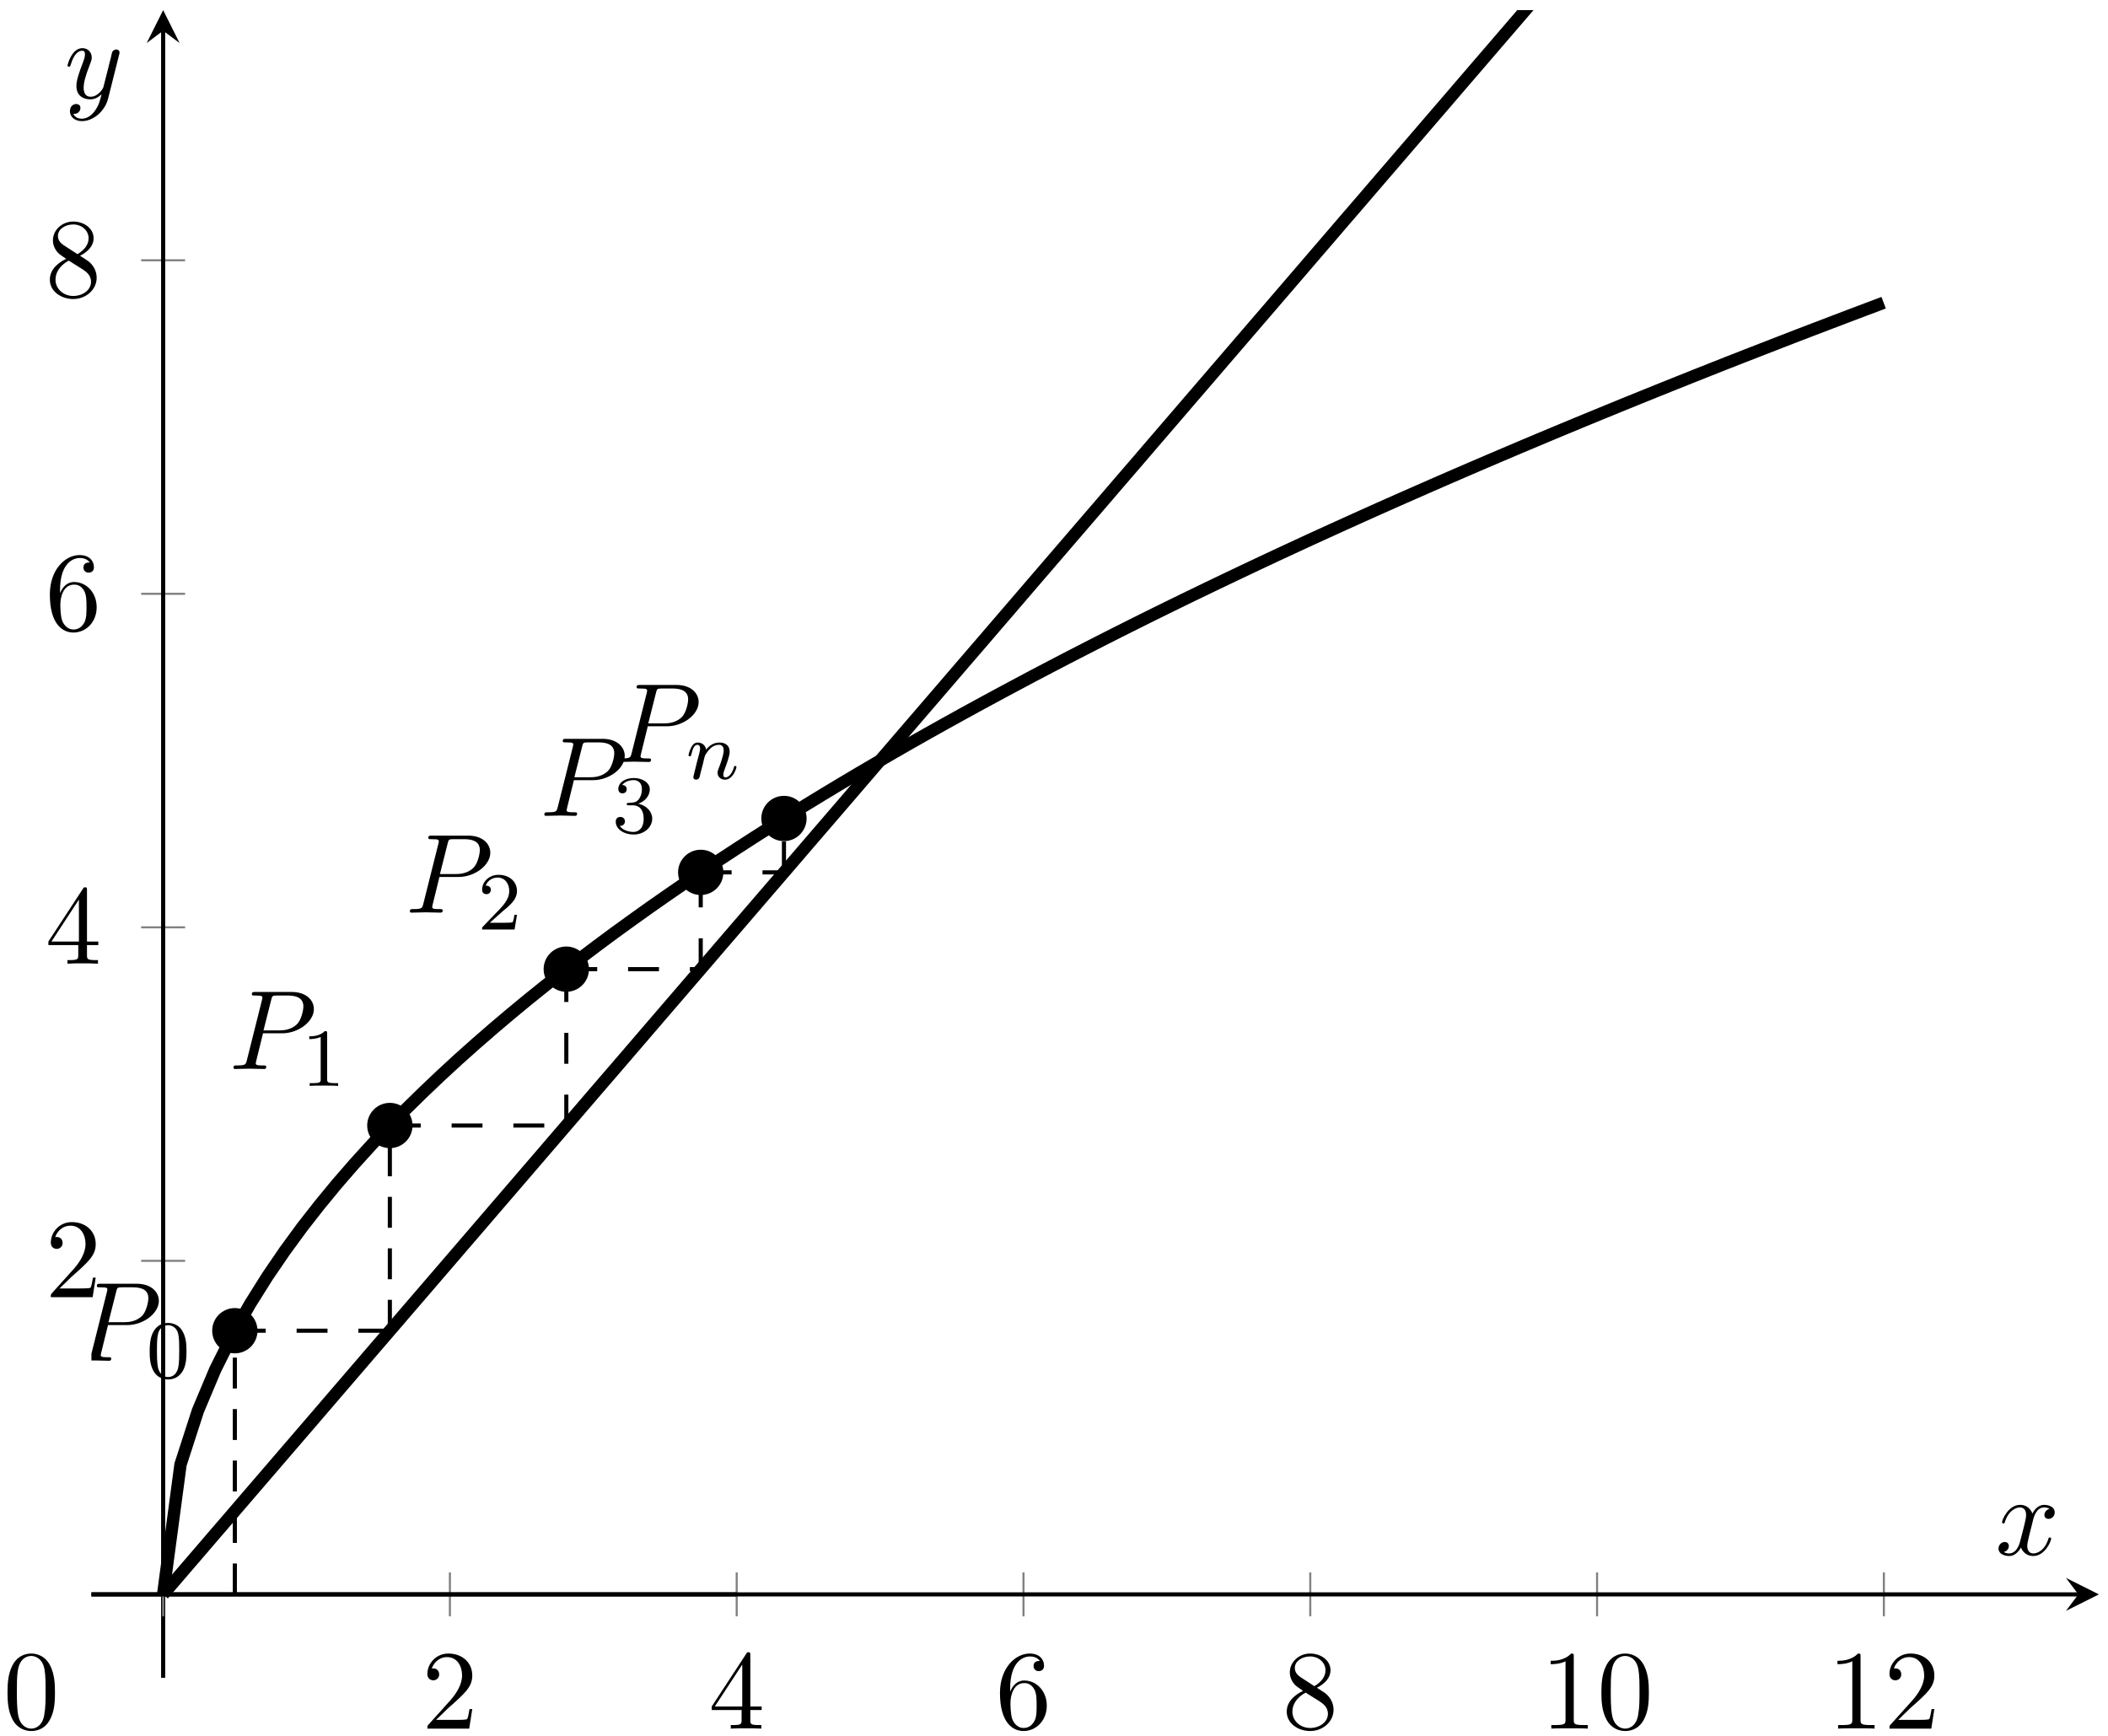 <?xml version="1.0" encoding="UTF-8"?>
<svg xmlns="http://www.w3.org/2000/svg" xmlns:xlink="http://www.w3.org/1999/xlink" width="204pt" height="168pt" viewBox="0 0 204 168" version="1.1">
<defs>
<g>
<symbol overflow="visible" id="glyph0-0">
<path style="stroke:none;" d=""/>
</symbol>
<symbol overflow="visible" id="glyph0-1">
<path style="stroke:none;" d="M 1.391 -0.844 L 2.547 -1.969 C 4.25 -3.469 4.891 -4.062 4.891 -5.141 C 4.891 -6.391 3.922 -7.266 2.578 -7.266 C 1.359 -7.266 0.547 -6.266 0.547 -5.297 C 0.547 -4.672 1.094 -4.672 1.125 -4.672 C 1.312 -4.672 1.688 -4.812 1.688 -5.25 C 1.688 -5.547 1.5 -5.828 1.109 -5.828 C 1.031 -5.828 1 -5.828 0.969 -5.812 C 1.219 -6.516 1.812 -6.922 2.438 -6.922 C 3.438 -6.922 3.906 -6.047 3.906 -5.141 C 3.906 -4.281 3.359 -3.406 2.766 -2.734 L 0.672 -0.406 C 0.547 -0.281 0.547 -0.266 0.547 0 L 4.594 0 L 4.891 -1.891 L 4.625 -1.891 C 4.562 -1.578 4.5 -1.094 4.391 -0.922 C 4.312 -0.844 3.594 -0.844 3.344 -0.844 Z M 1.391 -0.844 "/>
</symbol>
<symbol overflow="visible" id="glyph0-2">
<path style="stroke:none;" d="M 3.203 -1.797 L 3.203 -0.844 C 3.203 -0.453 3.188 -0.344 2.375 -0.344 L 2.156 -0.344 L 2.156 0 C 2.594 -0.031 3.156 -0.031 3.625 -0.031 C 4.078 -0.031 4.656 -0.031 5.109 0 L 5.109 -0.344 L 4.875 -0.344 C 4.062 -0.344 4.047 -0.453 4.047 -0.844 L 4.047 -1.797 L 5.141 -1.797 L 5.141 -2.141 L 4.047 -2.141 L 4.047 -7.094 C 4.047 -7.312 4.047 -7.391 3.875 -7.391 C 3.781 -7.391 3.734 -7.391 3.656 -7.25 L 0.312 -2.141 L 0.312 -1.797 Z M 3.266 -2.141 L 0.609 -2.141 L 3.266 -6.203 Z M 3.266 -2.141 "/>
</symbol>
<symbol overflow="visible" id="glyph0-3">
<path style="stroke:none;" d="M 1.438 -3.578 L 1.438 -3.844 C 1.438 -6.594 2.797 -6.984 3.344 -6.984 C 3.609 -6.984 4.062 -6.922 4.312 -6.547 C 4.141 -6.547 3.703 -6.547 3.703 -6.062 C 3.703 -5.719 3.969 -5.562 4.203 -5.562 C 4.391 -5.562 4.719 -5.656 4.719 -6.078 C 4.719 -6.734 4.234 -7.266 3.328 -7.266 C 1.938 -7.266 0.453 -5.859 0.453 -3.453 C 0.453 -0.531 1.719 0.234 2.734 0.234 C 3.953 0.234 4.984 -0.781 4.984 -2.219 C 4.984 -3.609 4.016 -4.656 2.797 -4.656 C 2.062 -4.656 1.656 -4.094 1.438 -3.578 Z M 2.734 -0.062 C 2.047 -0.062 1.719 -0.719 1.656 -0.891 C 1.469 -1.391 1.469 -2.266 1.469 -2.469 C 1.469 -3.312 1.812 -4.406 2.797 -4.406 C 2.969 -4.406 3.469 -4.406 3.812 -3.734 C 4 -3.328 4 -2.766 4 -2.234 C 4 -1.719 4 -1.172 3.812 -0.781 C 3.484 -0.125 2.984 -0.062 2.734 -0.062 Z M 2.734 -0.062 "/>
</symbol>
<symbol overflow="visible" id="glyph0-4">
<path style="stroke:none;" d="M 1.781 -4.984 C 1.281 -5.312 1.234 -5.688 1.234 -5.875 C 1.234 -6.531 1.938 -6.984 2.719 -6.984 C 3.516 -6.984 4.203 -6.422 4.203 -5.641 C 4.203 -5.016 3.781 -4.5 3.125 -4.109 Z M 3.375 -3.953 C 4.156 -4.359 4.688 -4.922 4.688 -5.641 C 4.688 -6.641 3.719 -7.266 2.719 -7.266 C 1.641 -7.266 0.75 -6.453 0.75 -5.438 C 0.75 -5.25 0.781 -4.75 1.234 -4.25 C 1.359 -4.109 1.75 -3.844 2.031 -3.656 C 1.391 -3.344 0.453 -2.719 0.453 -1.641 C 0.453 -0.484 1.578 0.234 2.719 0.234 C 3.953 0.234 4.984 -0.672 4.984 -1.828 C 4.984 -2.219 4.859 -2.719 4.453 -3.172 C 4.25 -3.406 4.062 -3.516 3.375 -3.953 Z M 2.281 -3.484 L 3.625 -2.641 C 3.922 -2.438 4.438 -2.109 4.438 -1.438 C 4.438 -0.625 3.625 -0.062 2.719 -0.062 C 1.781 -0.062 1 -0.734 1 -1.641 C 1 -2.281 1.359 -2.984 2.281 -3.484 Z M 2.281 -3.484 "/>
</symbol>
<symbol overflow="visible" id="glyph0-5">
<path style="stroke:none;" d="M 3.203 -6.984 C 3.203 -7.234 3.203 -7.266 2.953 -7.266 C 2.281 -6.562 1.312 -6.562 0.969 -6.562 L 0.969 -6.234 C 1.188 -6.234 1.828 -6.234 2.406 -6.516 L 2.406 -0.859 C 2.406 -0.469 2.359 -0.344 1.391 -0.344 L 1.031 -0.344 L 1.031 0 C 1.422 -0.031 2.359 -0.031 2.797 -0.031 C 3.234 -0.031 4.188 -0.031 4.562 0 L 4.562 -0.344 L 4.219 -0.344 C 3.234 -0.344 3.203 -0.453 3.203 -0.859 Z M 3.203 -6.984 "/>
</symbol>
<symbol overflow="visible" id="glyph0-6">
<path style="stroke:none;" d="M 5.016 -3.484 C 5.016 -4.359 4.969 -5.234 4.578 -6.047 C 4.078 -7.094 3.188 -7.266 2.719 -7.266 C 2.078 -7.266 1.281 -6.984 0.828 -5.969 C 0.484 -5.219 0.422 -4.359 0.422 -3.484 C 0.422 -2.672 0.469 -1.688 0.922 -0.859 C 1.391 0.016 2.188 0.234 2.719 0.234 C 3.297 0.234 4.141 0.016 4.609 -1.031 C 4.969 -1.781 5.016 -2.625 5.016 -3.484 Z M 2.719 0 C 2.297 0 1.641 -0.266 1.453 -1.312 C 1.328 -1.969 1.328 -2.984 1.328 -3.625 C 1.328 -4.312 1.328 -5.031 1.422 -5.625 C 1.625 -6.922 2.438 -7.031 2.719 -7.031 C 3.078 -7.031 3.797 -6.828 4 -5.75 C 4.109 -5.141 4.109 -4.312 4.109 -3.625 C 4.109 -2.797 4.109 -2.062 3.984 -1.359 C 3.828 -0.328 3.203 0 2.719 0 Z M 2.719 0 "/>
</symbol>
<symbol overflow="visible" id="glyph1-0">
<path style="stroke:none;" d=""/>
</symbol>
<symbol overflow="visible" id="glyph1-1">
<path style="stroke:none;" d="M 3.297 -3.453 L 5.156 -3.453 C 6.703 -3.453 8.219 -4.578 8.219 -5.797 C 8.219 -6.641 7.5 -7.453 6.078 -7.453 L 2.547 -7.453 C 2.328 -7.453 2.219 -7.453 2.219 -7.234 C 2.219 -7.109 2.312 -7.109 2.531 -7.109 C 2.672 -7.109 2.875 -7.094 3 -7.094 C 3.172 -7.062 3.234 -7.031 3.234 -6.922 C 3.234 -6.875 3.234 -6.844 3.203 -6.703 L 1.734 -0.844 C 1.625 -0.422 1.609 -0.344 0.734 -0.344 C 0.562 -0.344 0.438 -0.344 0.438 -0.125 C 0.438 0 0.562 0 0.594 0 C 0.906 0 1.672 -0.031 1.984 -0.031 C 2.219 -0.031 2.453 -0.016 2.688 -0.016 C 2.922 -0.016 3.156 0 3.391 0 C 3.469 0 3.609 0 3.609 -0.219 C 3.609 -0.344 3.516 -0.344 3.297 -0.344 C 2.906 -0.344 2.594 -0.344 2.594 -0.531 C 2.594 -0.594 2.625 -0.656 2.625 -0.719 Z M 4.094 -6.703 C 4.188 -7.078 4.203 -7.109 4.672 -7.109 L 5.719 -7.109 C 6.625 -7.109 7.203 -6.812 7.203 -6.062 C 7.203 -5.641 6.984 -4.703 6.562 -4.312 C 6.016 -3.812 5.359 -3.734 4.891 -3.734 L 3.344 -3.734 Z M 4.094 -6.703 "/>
</symbol>
<symbol overflow="visible" id="glyph1-2">
<path style="stroke:none;" d="M 3.641 -3.297 C 3.703 -3.578 3.953 -4.578 4.719 -4.578 C 4.781 -4.578 5.031 -4.578 5.266 -4.438 C 4.969 -4.391 4.75 -4.109 4.75 -3.844 C 4.75 -3.672 4.859 -3.469 5.156 -3.469 C 5.406 -3.469 5.75 -3.672 5.75 -4.094 C 5.75 -4.672 5.109 -4.828 4.734 -4.828 C 4.094 -4.828 3.719 -4.25 3.594 -3.984 C 3.312 -4.719 2.719 -4.828 2.406 -4.828 C 1.281 -4.828 0.656 -3.406 0.656 -3.141 C 0.656 -3.031 0.766 -3.031 0.781 -3.031 C 0.875 -3.031 0.906 -3.047 0.922 -3.156 C 1.297 -4.312 2.016 -4.578 2.391 -4.578 C 2.594 -4.578 2.984 -4.484 2.984 -3.844 C 2.984 -3.516 2.797 -2.781 2.391 -1.25 C 2.219 -0.578 1.828 -0.125 1.359 -0.125 C 1.281 -0.125 1.031 -0.125 0.812 -0.266 C 1.078 -0.312 1.312 -0.547 1.312 -0.844 C 1.312 -1.141 1.078 -1.234 0.922 -1.234 C 0.594 -1.234 0.312 -0.953 0.312 -0.594 C 0.312 -0.094 0.859 0.125 1.344 0.125 C 2.062 0.125 2.453 -0.641 2.484 -0.703 C 2.625 -0.312 3.016 0.125 3.672 0.125 C 4.781 0.125 5.406 -1.281 5.406 -1.562 C 5.406 -1.672 5.312 -1.672 5.281 -1.672 C 5.188 -1.672 5.156 -1.625 5.141 -1.547 C 4.781 -0.375 4.031 -0.125 3.688 -0.125 C 3.266 -0.125 3.094 -0.469 3.094 -0.844 C 3.094 -1.078 3.156 -1.312 3.266 -1.797 Z M 3.641 -3.297 "/>
</symbol>
<symbol overflow="visible" id="glyph1-3">
<path style="stroke:none;" d="M 5.297 -4.156 C 5.344 -4.312 5.344 -4.328 5.344 -4.406 C 5.344 -4.609 5.188 -4.703 5.031 -4.703 C 4.922 -4.703 4.75 -4.641 4.641 -4.469 C 4.625 -4.422 4.531 -4.078 4.5 -3.875 C 4.422 -3.594 4.344 -3.297 4.281 -3.016 L 3.781 -1.047 C 3.734 -0.891 3.266 -0.125 2.547 -0.125 C 2 -0.125 1.875 -0.594 1.875 -1 C 1.875 -1.5 2.062 -2.188 2.438 -3.141 C 2.609 -3.594 2.656 -3.703 2.656 -3.922 C 2.656 -4.422 2.297 -4.828 1.75 -4.828 C 0.719 -4.828 0.312 -3.234 0.312 -3.141 C 0.312 -3.031 0.422 -3.031 0.453 -3.031 C 0.562 -3.031 0.562 -3.047 0.625 -3.234 C 0.922 -4.25 1.359 -4.578 1.719 -4.578 C 1.812 -4.578 2 -4.578 2 -4.234 C 2 -3.953 1.891 -3.672 1.812 -3.469 C 1.375 -2.312 1.172 -1.688 1.172 -1.172 C 1.172 -0.203 1.859 0.125 2.516 0.125 C 2.938 0.125 3.297 -0.062 3.609 -0.375 C 3.469 0.203 3.344 0.734 2.906 1.312 C 2.625 1.672 2.203 2 1.703 2 C 1.547 2 1.062 1.969 0.875 1.531 C 1.047 1.531 1.188 1.531 1.344 1.406 C 1.453 1.312 1.562 1.172 1.562 0.953 C 1.562 0.625 1.266 0.578 1.156 0.578 C 0.906 0.578 0.547 0.75 0.547 1.281 C 0.547 1.828 1.031 2.234 1.703 2.234 C 2.828 2.234 3.953 1.25 4.25 0.016 Z M 5.297 -4.156 "/>
</symbol>
<symbol overflow="visible" id="glyph2-0">
<path style="stroke:none;" d=""/>
</symbol>
<symbol overflow="visible" id="glyph2-1">
<path style="stroke:none;" d="M 3.891 -2.547 C 3.891 -3.391 3.812 -3.906 3.547 -4.422 C 3.203 -5.125 2.547 -5.297 2.109 -5.297 C 1.109 -5.297 0.734 -4.547 0.625 -4.328 C 0.344 -3.75 0.328 -2.953 0.328 -2.547 C 0.328 -2.016 0.344 -1.219 0.734 -0.578 C 1.094 0.016 1.688 0.172 2.109 0.172 C 2.5 0.172 3.172 0.047 3.578 -0.734 C 3.875 -1.312 3.891 -2.031 3.891 -2.547 Z M 2.109 -0.062 C 1.844 -0.062 1.297 -0.188 1.125 -1.016 C 1.031 -1.469 1.031 -2.219 1.031 -2.641 C 1.031 -3.188 1.031 -3.75 1.125 -4.188 C 1.297 -5 1.906 -5.078 2.109 -5.078 C 2.375 -5.078 2.938 -4.938 3.094 -4.219 C 3.188 -3.781 3.188 -3.172 3.188 -2.641 C 3.188 -2.172 3.188 -1.453 3.094 -1 C 2.922 -0.172 2.375 -0.062 2.109 -0.062 Z M 2.109 -0.062 "/>
</symbol>
<symbol overflow="visible" id="glyph2-2">
<path style="stroke:none;" d="M 2.5 -5.078 C 2.5 -5.297 2.484 -5.297 2.266 -5.297 C 1.938 -4.984 1.516 -4.797 0.766 -4.797 L 0.766 -4.531 C 0.984 -4.531 1.406 -4.531 1.875 -4.734 L 1.875 -0.656 C 1.875 -0.359 1.844 -0.266 1.094 -0.266 L 0.812 -0.266 L 0.812 0 C 1.141 -0.031 1.828 -0.031 2.188 -0.031 C 2.547 -0.031 3.234 -0.031 3.562 0 L 3.562 -0.266 L 3.281 -0.266 C 2.531 -0.266 2.5 -0.359 2.5 -0.656 Z M 2.5 -5.078 "/>
</symbol>
<symbol overflow="visible" id="glyph2-3">
<path style="stroke:none;" d="M 2.25 -1.625 C 2.375 -1.75 2.703 -2.016 2.844 -2.125 C 3.328 -2.578 3.797 -3.016 3.797 -3.734 C 3.797 -4.688 3 -5.297 2.016 -5.297 C 1.047 -5.297 0.422 -4.578 0.422 -3.859 C 0.422 -3.469 0.734 -3.422 0.844 -3.422 C 1.016 -3.422 1.266 -3.531 1.266 -3.844 C 1.266 -4.25 0.859 -4.25 0.766 -4.25 C 1 -4.844 1.531 -5.031 1.922 -5.031 C 2.656 -5.031 3.047 -4.406 3.047 -3.734 C 3.047 -2.906 2.469 -2.297 1.516 -1.344 L 0.516 -0.297 C 0.422 -0.219 0.422 -0.203 0.422 0 L 3.562 0 L 3.797 -1.422 L 3.547 -1.422 C 3.531 -1.266 3.469 -0.875 3.375 -0.719 C 3.328 -0.656 2.719 -0.656 2.594 -0.656 L 1.172 -0.656 Z M 2.25 -1.625 "/>
</symbol>
<symbol overflow="visible" id="glyph2-4">
<path style="stroke:none;" d="M 2.016 -2.656 C 2.641 -2.656 3.047 -2.203 3.047 -1.359 C 3.047 -0.359 2.484 -0.078 2.062 -0.078 C 1.625 -0.078 1.016 -0.234 0.734 -0.656 C 1.031 -0.656 1.234 -0.844 1.234 -1.094 C 1.234 -1.359 1.047 -1.531 0.781 -1.531 C 0.578 -1.531 0.344 -1.406 0.344 -1.078 C 0.344 -0.328 1.156 0.172 2.078 0.172 C 3.125 0.172 3.875 -0.562 3.875 -1.359 C 3.875 -2.031 3.344 -2.625 2.531 -2.812 C 3.156 -3.031 3.641 -3.562 3.641 -4.203 C 3.641 -4.844 2.922 -5.297 2.094 -5.297 C 1.234 -5.297 0.594 -4.844 0.594 -4.234 C 0.594 -3.938 0.781 -3.812 1 -3.812 C 1.25 -3.812 1.406 -3.984 1.406 -4.219 C 1.406 -4.516 1.141 -4.625 0.969 -4.625 C 1.312 -5.062 1.922 -5.094 2.062 -5.094 C 2.266 -5.094 2.875 -5.031 2.875 -4.203 C 2.875 -3.656 2.641 -3.312 2.531 -3.188 C 2.297 -2.938 2.109 -2.922 1.625 -2.891 C 1.469 -2.891 1.406 -2.875 1.406 -2.766 C 1.406 -2.656 1.484 -2.656 1.625 -2.656 Z M 2.016 -2.656 "/>
</symbol>
<symbol overflow="visible" id="glyph3-0">
<path style="stroke:none;" d=""/>
</symbol>
<symbol overflow="visible" id="glyph3-1">
<path style="stroke:none;" d="M 1.594 -1.312 C 1.625 -1.422 1.703 -1.734 1.719 -1.844 C 1.828 -2.281 1.828 -2.281 2.016 -2.547 C 2.281 -2.938 2.656 -3.297 3.188 -3.297 C 3.469 -3.297 3.641 -3.125 3.641 -2.75 C 3.641 -2.312 3.312 -1.406 3.156 -1.016 C 3.047 -0.75 3.047 -0.703 3.047 -0.594 C 3.047 -0.141 3.422 0.078 3.766 0.078 C 4.547 0.078 4.875 -1.031 4.875 -1.141 C 4.875 -1.219 4.812 -1.25 4.75 -1.25 C 4.656 -1.25 4.641 -1.188 4.625 -1.109 C 4.438 -0.453 4.094 -0.141 3.797 -0.141 C 3.672 -0.141 3.609 -0.219 3.609 -0.406 C 3.609 -0.594 3.672 -0.766 3.75 -0.969 C 3.859 -1.266 4.219 -2.188 4.219 -2.625 C 4.219 -3.234 3.797 -3.516 3.234 -3.516 C 2.578 -3.516 2.172 -3.125 1.938 -2.828 C 1.875 -3.266 1.531 -3.516 1.125 -3.516 C 0.844 -3.516 0.641 -3.328 0.516 -3.078 C 0.312 -2.703 0.234 -2.312 0.234 -2.297 C 0.234 -2.219 0.297 -2.188 0.359 -2.188 C 0.469 -2.188 0.469 -2.219 0.531 -2.438 C 0.625 -2.828 0.766 -3.297 1.094 -3.297 C 1.312 -3.297 1.359 -3.094 1.359 -2.922 C 1.359 -2.766 1.312 -2.625 1.25 -2.359 C 1.234 -2.297 1.109 -1.828 1.078 -1.719 L 0.781 -0.516 C 0.75 -0.391 0.703 -0.203 0.703 -0.172 C 0.703 0.016 0.859 0.078 0.969 0.078 C 1.109 0.078 1.234 -0.016 1.281 -0.109 C 1.312 -0.156 1.375 -0.438 1.406 -0.594 Z M 1.594 -1.312 "/>
</symbol>
</g>
<clipPath id="clip1">
  <path d="M 8.848 0.98 L 200 0.98 L 200 162.379 L 8.848 162.379 Z M 8.848 0.98 "/>
</clipPath>
<clipPath id="clip2">
  <path d="M 8.848 12 L 200 12 L 200 162.379 L 8.848 162.379 Z M 8.848 12 "/>
</clipPath>
<clipPath id="clip3">
  <path d="M 8.848 154 L 72 154 L 72 155 L 8.848 155 Z M 8.848 154 "/>
</clipPath>
<clipPath id="clip4">
  <path d="M 8.848 124 L 16 124 L 16 132 L 8.848 132 Z M 8.848 124 "/>
</clipPath>
</defs>
<g id="surface1">
<path style="fill:none;stroke-width:0.199;stroke-linecap:butt;stroke-linejoin:miter;stroke:rgb(50%,50%,50%);stroke-opacity:1;stroke-miterlimit:10;" d="M 83.258 5.943 L 83.258 10.197 M 111.012 5.943 L 111.012 10.197 M 138.766 5.943 L 138.766 10.197 M 166.52 5.943 L 166.52 10.197 M 194.274 5.943 L 194.274 10.197 M 222.028 5.943 L 222.028 10.197 " transform="matrix(1,0,0,-1,-39.719,162.377)"/>
<path style="fill:none;stroke-width:0.199;stroke-linecap:butt;stroke-linejoin:miter;stroke:rgb(50%,50%,50%);stroke-opacity:1;stroke-miterlimit:10;" d="M 53.379 40.35 L 57.633 40.35 M 53.379 72.627 L 57.633 72.627 M 53.379 104.908 L 57.633 104.908 M 53.379 137.186 L 57.633 137.186 " transform="matrix(1,0,0,-1,-39.719,162.377)"/>
<path style="fill:none;stroke-width:0.399;stroke-linecap:butt;stroke-linejoin:miter;stroke:rgb(0%,0%,0%);stroke-opacity:1;stroke-miterlimit:10;" d="M 48.567 8.068 L 240.848 8.068 " transform="matrix(1,0,0,-1,-39.719,162.377)"/>
<path style=" stroke:none;fill-rule:nonzero;fill:rgb(0%,0%,0%);fill-opacity:1;" d="M 203.121 154.309 L 199.934 152.715 L 201.129 154.309 L 199.934 155.902 "/>
<path style="fill:none;stroke-width:0.399;stroke-linecap:butt;stroke-linejoin:miter;stroke:rgb(0%,0%,0%);stroke-opacity:1;stroke-miterlimit:10;" d="M 55.508 -0.002 L 55.508 159.404 " transform="matrix(1,0,0,-1,-39.719,162.377)"/>
<path style=" stroke:none;fill-rule:nonzero;fill:rgb(0%,0%,0%);fill-opacity:1;" d="M 15.789 0.98 L 14.195 4.168 L 15.789 2.973 L 17.383 4.168 "/>
<g style="fill:rgb(0%,0%,0%);fill-opacity:1;">
  <use xlink:href="#glyph0-1" x="40.812" y="167.299"/>
</g>
<g style="fill:rgb(0%,0%,0%);fill-opacity:1;">
  <use xlink:href="#glyph0-2" x="68.565" y="167.299"/>
</g>
<g style="fill:rgb(0%,0%,0%);fill-opacity:1;">
  <use xlink:href="#glyph0-3" x="96.318" y="167.299"/>
</g>
<g style="fill:rgb(0%,0%,0%);fill-opacity:1;">
  <use xlink:href="#glyph0-4" x="124.071" y="167.299"/>
</g>
<g style="fill:rgb(0%,0%,0%);fill-opacity:1;">
  <use xlink:href="#glyph0-5" x="149.097" y="167.299"/>
  <use xlink:href="#glyph0-6" x="154.552" y="167.299"/>
</g>
<g style="fill:rgb(0%,0%,0%);fill-opacity:1;">
  <use xlink:href="#glyph0-5" x="176.85" y="167.299"/>
  <use xlink:href="#glyph0-1" x="182.305" y="167.299"/>
</g>
<g style="fill:rgb(0%,0%,0%);fill-opacity:1;">
  <use xlink:href="#glyph0-1" x="4.371" y="125.544"/>
</g>
<g style="fill:rgb(0%,0%,0%);fill-opacity:1;">
  <use xlink:href="#glyph0-2" x="4.371" y="93.265"/>
</g>
<g style="fill:rgb(0%,0%,0%);fill-opacity:1;">
  <use xlink:href="#glyph0-3" x="4.371" y="60.986"/>
</g>
<g style="fill:rgb(0%,0%,0%);fill-opacity:1;">
  <use xlink:href="#glyph0-4" x="4.371" y="28.707"/>
</g>
<path style="fill:none;stroke-width:0.199;stroke-linecap:butt;stroke-linejoin:miter;stroke:rgb(50%,50%,50%);stroke-opacity:1;stroke-miterlimit:10;" d="M 55.508 5.943 L 55.508 10.197 " transform="matrix(1,0,0,-1,-39.719,162.377)"/>
<g style="fill:rgb(0%,0%,0%);fill-opacity:1;">
  <use xlink:href="#glyph0-6" x="0.304" y="167.299"/>
</g>
<g clip-path="url(#clip1)" clip-rule="nonzero">
<path style="fill:none;stroke-width:1.196;stroke-linecap:butt;stroke-linejoin:miter;stroke:rgb(0%,0%,0%);stroke-opacity:1;stroke-miterlimit:10;" d="M 55.508 8.068 L 57.188 10.025 L 58.871 11.982 L 60.551 13.94 L 62.235 15.893 L 63.914 17.85 L 67.281 21.764 L 68.961 23.717 L 70.645 25.674 L 72.324 27.631 L 74.008 29.588 L 75.688 31.545 L 77.371 33.498 L 79.051 35.455 L 82.418 39.369 L 84.098 41.322 L 85.781 43.279 L 87.461 45.236 L 89.145 47.193 L 90.824 49.147 L 92.508 51.104 L 94.188 53.061 L 95.871 55.018 L 97.551 56.975 L 99.235 58.928 L 100.918 60.885 L 102.598 62.842 L 104.281 64.799 L 105.961 66.752 L 107.645 68.709 L 109.324 70.666 L 111.008 72.623 L 112.688 74.576 L 116.055 78.49 L 117.735 80.447 L 119.418 82.404 L 121.098 84.357 L 122.781 86.314 L 124.461 88.272 L 126.145 90.229 L 127.824 92.182 L 131.192 96.096 L 132.871 98.053 L 134.555 100.006 L 136.235 101.963 L 137.918 103.92 L 139.598 105.877 L 141.281 107.834 L 142.961 109.787 L 146.328 113.701 L 148.008 115.658 L 149.692 117.611 L 151.371 119.568 L 153.055 121.525 L 154.735 123.482 L 156.418 125.436 L 158.098 127.393 L 161.465 131.307 L 163.145 133.26 L 164.828 135.217 L 166.508 137.174 L 168.192 139.131 L 169.871 141.088 L 171.555 143.041 L 173.235 144.998 L 176.602 148.912 L 178.281 150.865 L 179.965 152.822 L 181.645 154.779 L 183.328 156.736 L 185.008 158.69 L 186.692 160.647 L 188.371 162.604 L 191.739 166.518 L 193.418 168.471 L 195.102 170.428 L 196.781 172.385 L 198.465 174.342 L 200.145 176.295 L 201.828 178.252 L 203.508 180.209 L 205.192 182.166 L 206.871 184.119 L 210.239 188.033 L 211.918 189.99 L 213.602 191.943 L 215.281 193.9 L 216.965 195.857 L 218.645 197.815 L 220.328 199.772 L 222.008 201.725 " transform="matrix(1,0,0,-1,-39.719,162.377)"/>
</g>
<g clip-path="url(#clip2)" clip-rule="nonzero">
<path style="fill:none;stroke-width:1.196;stroke-linecap:butt;stroke-linejoin:miter;stroke:rgb(0%,0%,0%);stroke-opacity:1;stroke-miterlimit:10;" d="M 55.508 8.068 L 57.188 20.635 L 58.871 25.838 L 60.551 29.83 L 62.235 33.197 L 63.914 36.162 L 65.598 38.846 L 67.281 41.311 L 68.961 43.607 L 70.645 45.76 L 72.324 47.799 L 74.008 49.74 L 75.688 51.592 L 77.371 53.369 L 79.051 55.08 L 80.735 56.729 L 82.418 58.326 L 84.098 59.873 L 85.781 61.373 L 87.461 62.834 L 89.145 64.26 L 90.824 65.647 L 92.508 67.002 L 94.188 68.326 L 95.871 69.619 L 97.551 70.889 L 99.235 72.135 L 100.918 73.354 L 102.598 74.553 L 104.281 75.729 L 105.961 76.885 L 107.645 78.025 L 109.324 79.143 L 111.008 80.244 L 112.688 81.33 L 114.371 82.4 L 116.055 83.455 L 117.735 84.494 L 119.418 85.522 L 121.098 86.533 L 122.781 87.533 L 124.461 88.518 L 126.145 89.494 L 127.824 90.459 L 129.508 91.412 L 131.192 92.354 L 132.871 93.283 L 134.555 94.205 L 136.235 95.115 L 137.918 96.018 L 139.598 96.912 L 141.281 97.795 L 142.961 98.67 L 144.645 99.537 L 146.328 100.397 L 148.008 101.248 L 149.692 102.092 L 151.371 102.928 L 153.055 103.756 L 154.735 104.576 L 156.418 105.389 L 158.098 106.197 L 159.781 106.998 L 161.465 107.795 L 163.145 108.584 L 164.828 109.365 L 166.508 110.143 L 168.192 110.912 L 169.871 111.674 L 171.555 112.436 L 173.235 113.189 L 174.918 113.936 L 176.602 114.678 L 178.281 115.416 L 179.965 116.15 L 181.645 116.877 L 183.328 117.6 L 185.008 118.318 L 186.692 119.033 L 188.371 119.74 L 190.055 120.447 L 191.739 121.147 L 193.418 121.842 L 195.102 122.533 L 196.781 123.221 L 198.465 123.904 L 200.145 124.584 L 201.828 125.26 L 203.508 125.932 L 205.192 126.6 L 206.871 127.264 L 208.555 127.924 L 210.239 128.58 L 211.918 129.232 L 213.602 129.885 L 215.281 130.529 L 216.965 131.17 L 218.645 131.811 L 220.328 132.447 L 222.008 133.08 " transform="matrix(1,0,0,-1,-39.719,162.377)"/>
</g>
<g clip-path="url(#clip3)" clip-rule="nonzero">
<path style="fill:none;stroke-width:0.399;stroke-linecap:butt;stroke-linejoin:miter;stroke:rgb(0%,0%,0%);stroke-opacity:1;stroke-miterlimit:10;" d="M 0 8.068 L 111.012 8.068 " transform="matrix(1,0,0,-1,-39.719,162.377)"/>
</g>
<g clip-path="url(#clip4)" clip-rule="nonzero">
<g style="fill:rgb(0%,0%,0%);fill-opacity:1;">
  <use xlink:href="#glyph1-1" x="7.154" y="131.698"/>
</g>
</g>
<g style="fill:rgb(0%,0%,0%);fill-opacity:1;">
  <use xlink:href="#glyph2-1" x="14.157" y="133.334"/>
</g>
<g style="fill:rgb(0%,0%,0%);fill-opacity:1;">
  <use xlink:href="#glyph1-1" x="22.156" y="103.459"/>
</g>
<g style="fill:rgb(0%,0%,0%);fill-opacity:1;">
  <use xlink:href="#glyph2-2" x="29.16" y="105.095"/>
</g>
<g style="fill:rgb(0%,0%,0%);fill-opacity:1;">
  <use xlink:href="#glyph1-1" x="39.23" y="88.327"/>
</g>
<g style="fill:rgb(0%,0%,0%);fill-opacity:1;">
  <use xlink:href="#glyph2-3" x="46.234" y="89.963"/>
</g>
<g style="fill:rgb(0%,0%,0%);fill-opacity:1;">
  <use xlink:href="#glyph1-1" x="52.241" y="78.959"/>
</g>
<g style="fill:rgb(0%,0%,0%);fill-opacity:1;">
  <use xlink:href="#glyph2-4" x="59.244" y="80.595"/>
</g>
<g style="fill:rgb(0%,0%,0%);fill-opacity:1;">
  <use xlink:href="#glyph1-1" x="59.391" y="73.745"/>
</g>
<g style="fill:rgb(0%,0%,0%);fill-opacity:1;">
  <use xlink:href="#glyph3-1" x="66.394" y="75.381"/>
</g>
<path style="fill:none;stroke-width:0.399;stroke-linecap:butt;stroke-linejoin:miter;stroke:rgb(0%,0%,0%);stroke-opacity:1;stroke-dasharray:2.989,1.993;stroke-miterlimit:10;" d="M 62.446 8.068 L 62.446 33.588 " transform="matrix(1,0,0,-1,-39.719,162.377)"/>
<path style="fill:none;stroke-width:0.399;stroke-linecap:butt;stroke-linejoin:miter;stroke:rgb(0%,0%,0%);stroke-opacity:1;stroke-dasharray:2.989,1.993;stroke-miterlimit:10;" d="M 77.446 33.588 L 77.446 53.447 " transform="matrix(1,0,0,-1,-39.719,162.377)"/>
<path style="fill:none;stroke-width:0.399;stroke-linecap:butt;stroke-linejoin:miter;stroke:rgb(0%,0%,0%);stroke-opacity:1;stroke-dasharray:2.989,2.989;stroke-miterlimit:10;" d="M 94.524 53.447 L 94.524 68.58 " transform="matrix(1,0,0,-1,-39.719,162.377)"/>
<path style="fill:none;stroke-width:0.399;stroke-linecap:butt;stroke-linejoin:miter;stroke:rgb(0%,0%,0%);stroke-opacity:1;stroke-dasharray:2.989,2.989;stroke-miterlimit:10;" d="M 107.531 68.58 L 107.531 77.947 " transform="matrix(1,0,0,-1,-39.719,162.377)"/>
<path style="fill:none;stroke-width:0.399;stroke-linecap:butt;stroke-linejoin:miter;stroke:rgb(0%,0%,0%);stroke-opacity:1;stroke-dasharray:2.989,2.989;stroke-miterlimit:10;" d="M 115.586 77.947 L 115.586 83.162 " transform="matrix(1,0,0,-1,-39.719,162.377)"/>
<path style="fill:none;stroke-width:0.399;stroke-linecap:butt;stroke-linejoin:miter;stroke:rgb(0%,0%,0%);stroke-opacity:1;stroke-dasharray:2.989,2.989;stroke-miterlimit:10;" d="M 62.446 33.588 L 77.446 33.588 " transform="matrix(1,0,0,-1,-39.719,162.377)"/>
<path style="fill:none;stroke-width:0.399;stroke-linecap:butt;stroke-linejoin:miter;stroke:rgb(0%,0%,0%);stroke-opacity:1;stroke-dasharray:2.989,2.989;stroke-miterlimit:10;" d="M 77.446 53.447 L 94.524 53.447 " transform="matrix(1,0,0,-1,-39.719,162.377)"/>
<path style="fill:none;stroke-width:0.399;stroke-linecap:butt;stroke-linejoin:miter;stroke:rgb(0%,0%,0%);stroke-opacity:1;stroke-dasharray:2.989,2.989;stroke-miterlimit:10;" d="M 94.524 68.58 L 107.531 68.58 " transform="matrix(1,0,0,-1,-39.719,162.377)"/>
<path style="fill:none;stroke-width:0.399;stroke-linecap:butt;stroke-linejoin:miter;stroke:rgb(0%,0%,0%);stroke-opacity:1;stroke-dasharray:2.989,2.989;stroke-miterlimit:10;" d="M 107.531 77.947 L 115.586 77.947 " transform="matrix(1,0,0,-1,-39.719,162.377)"/>
<path style="fill-rule:nonzero;fill:rgb(0%,0%,0%);fill-opacity:1;stroke-width:0.399;stroke-linecap:butt;stroke-linejoin:miter;stroke:rgb(0%,0%,0%);stroke-opacity:1;stroke-miterlimit:10;" d="M 64.438 33.588 C 64.438 34.69 63.547 35.58 62.446 35.58 C 61.344 35.58 60.453 34.69 60.453 33.588 C 60.453 32.486 61.344 31.596 62.446 31.596 C 63.547 31.596 64.438 32.486 64.438 33.588 Z M 64.438 33.588 " transform="matrix(1,0,0,-1,-39.719,162.377)"/>
<path style="fill-rule:nonzero;fill:rgb(0%,0%,0%);fill-opacity:1;stroke-width:0.399;stroke-linecap:butt;stroke-linejoin:miter;stroke:rgb(0%,0%,0%);stroke-opacity:1;stroke-miterlimit:10;" d="M 79.442 53.447 C 79.442 54.549 78.547 55.44 77.446 55.44 C 76.348 55.44 75.453 54.549 75.453 53.447 C 75.453 52.346 76.348 51.455 77.446 51.455 C 78.547 51.455 79.442 52.346 79.442 53.447 Z M 79.442 53.447 " transform="matrix(1,0,0,-1,-39.719,162.377)"/>
<path style="fill-rule:nonzero;fill:rgb(0%,0%,0%);fill-opacity:1;stroke-width:0.399;stroke-linecap:butt;stroke-linejoin:miter;stroke:rgb(0%,0%,0%);stroke-opacity:1;stroke-miterlimit:10;" d="M 96.516 68.58 C 96.516 69.682 95.621 70.572 94.524 70.572 C 93.422 70.572 92.528 69.682 92.528 68.58 C 92.528 67.479 93.422 66.588 94.524 66.588 C 95.621 66.588 96.516 67.479 96.516 68.58 Z M 96.516 68.58 " transform="matrix(1,0,0,-1,-39.719,162.377)"/>
<path style="fill-rule:nonzero;fill:rgb(0%,0%,0%);fill-opacity:1;stroke-width:0.399;stroke-linecap:butt;stroke-linejoin:miter;stroke:rgb(0%,0%,0%);stroke-opacity:1;stroke-miterlimit:10;" d="M 109.524 77.947 C 109.524 79.049 108.633 79.939 107.531 79.939 C 106.434 79.939 105.539 79.049 105.539 77.947 C 105.539 76.846 106.434 75.955 107.531 75.955 C 108.633 75.955 109.524 76.846 109.524 77.947 Z M 109.524 77.947 " transform="matrix(1,0,0,-1,-39.719,162.377)"/>
<path style="fill-rule:nonzero;fill:rgb(0%,0%,0%);fill-opacity:1;stroke-width:0.399;stroke-linecap:butt;stroke-linejoin:miter;stroke:rgb(0%,0%,0%);stroke-opacity:1;stroke-miterlimit:10;" d="M 117.578 83.162 C 117.578 84.264 116.688 85.154 115.586 85.154 C 114.485 85.154 113.594 84.264 113.594 83.162 C 113.594 82.061 114.485 81.17 115.586 81.17 C 116.688 81.17 117.578 82.061 117.578 83.162 Z M 117.578 83.162 " transform="matrix(1,0,0,-1,-39.719,162.377)"/>
<g style="fill:rgb(0%,0%,0%);fill-opacity:1;">
  <use xlink:href="#glyph1-2" x="193.092" y="150.471"/>
</g>
<g style="fill:rgb(0%,0%,0%);fill-opacity:1;">
  <use xlink:href="#glyph1-3" x="6.222" y="9.489"/>
</g>
</g>
</svg>
<!--Rendered by QuickLaTeX.com-->